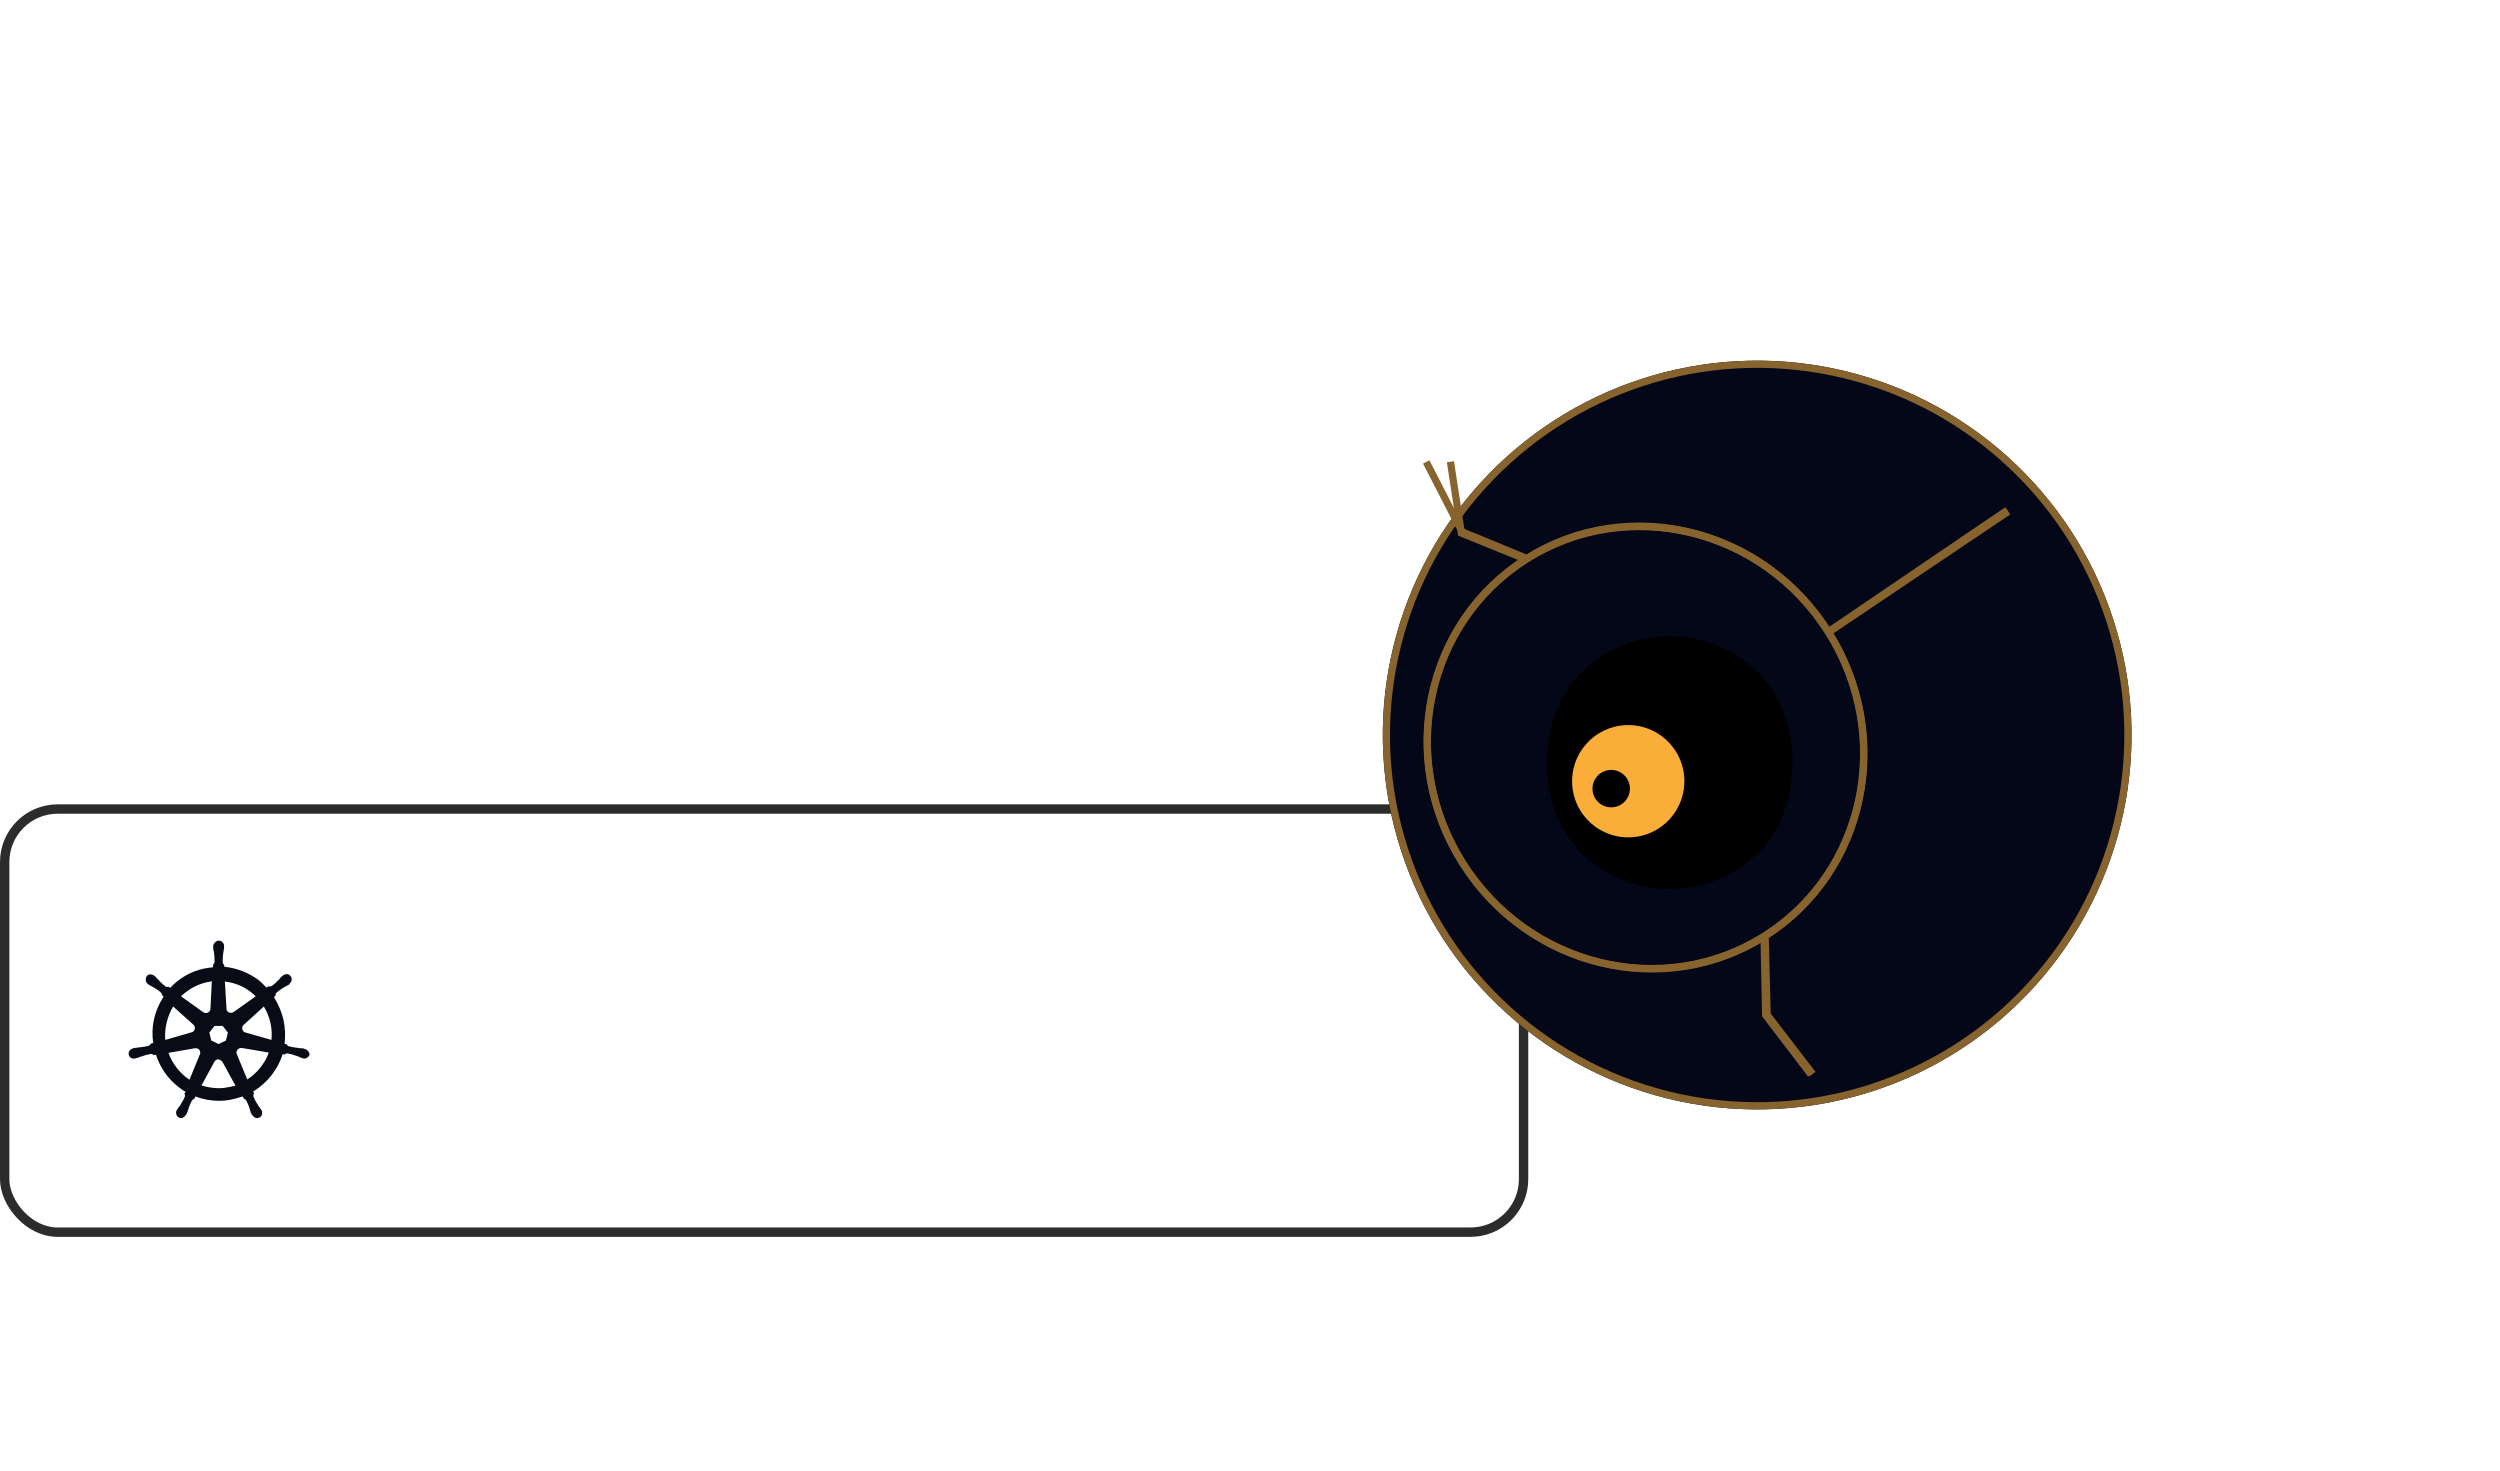 <?xml version="1.0" encoding="UTF-8"?> <svg xmlns="http://www.w3.org/2000/svg" width="289" height="170" viewBox="0 0 289 170" fill="none"> <g filter="url(#filter0_b_3233_582)"> <rect x="0.542" y="93.523" width="175.583" height="48.916" rx="6.125" stroke="#2C2C2C" stroke-width="1.084"></rect> </g> <path d="M50.107 123.147V111.481H51.507V116.564H51.74L56.673 111.481H58.54L52.857 117.247L58.74 123.147H56.823L51.74 117.964H51.507V123.147H50.107ZM64.496 123.381C63.629 123.381 62.874 123.225 62.229 122.914C61.585 122.603 61.085 122.142 60.729 121.531C60.374 120.909 60.196 120.147 60.196 119.247V111.481H61.579V119.264C61.579 120.22 61.835 120.936 62.346 121.414C62.857 121.892 63.574 122.131 64.496 122.131C65.418 122.131 66.135 121.892 66.646 121.414C67.157 120.936 67.413 120.22 67.413 119.264V111.481H68.813V119.247C68.813 120.147 68.635 120.909 68.279 121.531C67.924 122.142 67.418 122.603 66.763 122.914C66.118 123.225 65.363 123.381 64.496 123.381ZM70.83 123.147V121.897H72.463V112.731H70.83V111.481H76.68C77.357 111.481 77.957 111.603 78.48 111.847C79.013 112.092 79.424 112.436 79.713 112.881C80.013 113.314 80.163 113.825 80.163 114.414V114.547C80.163 115.092 80.057 115.542 79.846 115.897C79.635 116.242 79.385 116.514 79.096 116.714C78.807 116.903 78.524 117.042 78.246 117.131V117.364C78.524 117.431 78.813 117.564 79.113 117.764C79.413 117.953 79.663 118.225 79.863 118.581C80.074 118.936 80.18 119.386 80.18 119.931V120.097C80.18 120.731 80.024 121.281 79.713 121.747C79.413 122.203 78.996 122.553 78.463 122.797C77.941 123.031 77.341 123.147 76.663 123.147H70.83ZM73.863 121.881H76.513C77.246 121.881 77.807 121.709 78.196 121.364C78.585 121.02 78.78 120.553 78.78 119.964V119.814C78.78 119.225 78.585 118.759 78.196 118.414C77.807 118.07 77.246 117.897 76.513 117.897H73.863V121.881ZM73.863 116.631H76.563C77.23 116.631 77.763 116.464 78.163 116.131C78.563 115.786 78.763 115.336 78.763 114.781V114.614C78.763 114.047 78.563 113.597 78.163 113.264C77.774 112.92 77.241 112.747 76.563 112.747H73.863V116.631ZM82.398 123.147V111.481H89.582V112.747H83.798V116.647H89.115V117.914H83.798V121.881H89.665V123.147H82.398ZM91.79 123.147V111.481H96.506C97.229 111.481 97.862 111.609 98.406 111.864C98.962 112.109 99.395 112.464 99.706 112.931C100.017 113.386 100.173 113.936 100.173 114.581V114.764C100.173 115.531 99.99 116.136 99.623 116.581C99.256 117.025 98.823 117.325 98.323 117.481V117.714C98.723 117.725 99.051 117.859 99.306 118.114C99.573 118.359 99.706 118.731 99.706 119.231V123.147H98.323V119.397C98.323 119.064 98.229 118.809 98.04 118.631C97.862 118.453 97.59 118.364 97.223 118.364H93.19V123.147H91.79ZM93.19 117.097H96.373C97.14 117.097 97.729 116.914 98.14 116.547C98.562 116.17 98.773 115.647 98.773 114.981V114.864C98.773 114.197 98.567 113.681 98.156 113.314C97.745 112.936 97.151 112.747 96.373 112.747H93.19V117.097ZM102.304 123.147V111.481H105.021L109.087 122.264H109.304V111.481H110.687V123.147H107.971L103.921 112.347H103.687V123.147H102.304ZM113.372 123.147V111.481H120.555V112.747H114.772V116.647H120.088V117.914H114.772V121.881H120.638V123.147H113.372ZM125.63 123.147V112.747H121.88V111.481H130.78V112.747H127.03V123.147H125.63ZM132.561 123.147V111.481H139.745V112.747H133.961V116.647H139.278V117.914H133.961V121.881H139.828V123.147H132.561ZM145.836 123.381C144.991 123.381 144.236 123.231 143.569 122.931C142.902 122.631 142.375 122.181 141.986 121.581C141.608 120.97 141.419 120.209 141.419 119.297V118.947H142.802V119.297C142.802 120.264 143.086 120.986 143.652 121.464C144.219 121.931 144.947 122.164 145.836 122.164C146.747 122.164 147.441 121.959 147.919 121.547C148.397 121.136 148.636 120.62 148.636 119.997C148.636 119.564 148.525 119.22 148.302 118.964C148.091 118.709 147.791 118.503 147.402 118.347C147.014 118.181 146.558 118.036 146.036 117.914L145.169 117.697C144.491 117.52 143.891 117.303 143.369 117.047C142.847 116.792 142.436 116.459 142.136 116.047C141.847 115.625 141.702 115.086 141.702 114.431C141.702 113.775 141.864 113.209 142.186 112.731C142.519 112.253 142.98 111.886 143.569 111.631C144.169 111.375 144.858 111.247 145.636 111.247C146.425 111.247 147.13 111.386 147.752 111.664C148.386 111.931 148.88 112.331 149.236 112.864C149.602 113.386 149.786 114.047 149.786 114.847V115.547H148.402V114.847C148.402 114.281 148.28 113.825 148.036 113.481C147.802 113.136 147.475 112.881 147.052 112.714C146.641 112.547 146.169 112.464 145.636 112.464C144.869 112.464 144.252 112.636 143.786 112.981C143.319 113.314 143.086 113.792 143.086 114.414C143.086 114.825 143.186 115.159 143.386 115.414C143.586 115.67 143.869 115.881 144.236 116.047C144.602 116.203 145.041 116.342 145.552 116.464L146.419 116.681C147.097 116.825 147.702 117.025 148.236 117.281C148.78 117.525 149.214 117.864 149.536 118.297C149.858 118.72 150.019 119.275 150.019 119.964C150.019 120.653 149.847 121.253 149.502 121.764C149.158 122.275 148.669 122.675 148.036 122.964C147.414 123.242 146.68 123.381 145.836 123.381Z" fill="white"></path> <g filter="url(#filter1_d_3233_582)"> <circle cx="198.129" cy="83.302" r="43.279" transform="rotate(42.005 198.129 83.302)" fill="#040718"></circle> <circle cx="198.129" cy="83.302" r="42.862" transform="rotate(42.005 198.129 83.302)" stroke="#87632E" stroke-width="0.833"></circle> </g> <rect x="191.943" y="67.538" width="29.213" height="29.213" rx="14.607" transform="rotate(42.005 191.943 67.538)" fill="black"></rect> <g filter="url(#filter2_f_3233_582)"> <path d="M203.922 108.23C192.227 115.575 176.606 111.752 169.031 99.692C161.457 87.632 164.797 71.901 176.492 64.555M203.922 108.23C215.616 100.885 218.957 85.153 211.382 73.093M203.922 108.23L204.107 117.341L209.341 124.204M176.492 64.555C188.186 57.211 203.807 61.033 211.382 73.093M176.492 64.555L169.021 61.477L164.871 53.399M211.382 73.093L232.142 59.132" stroke="#87632E" stroke-width="0.833"></path> </g> <path d="M204.052 108.21C192.392 115.61 176.753 111.86 169.123 99.836C161.492 87.811 164.758 72.064 176.419 64.665M204.052 108.21C215.713 100.811 218.979 85.064 211.349 73.039M204.052 108.21L204.281 117.32L209.546 124.159M176.419 64.665C188.079 57.265 203.718 61.015 211.349 73.039M176.419 64.665L168.934 61.621L167.669 53.375M211.349 73.039L232.043 58.981" stroke="#87632E" stroke-width="0.833"></path> <circle cx="188.224" cy="90.31" r="6.492" transform="rotate(42.005 188.224 90.31)" fill="#FBAD39"></circle> <circle cx="186.254" cy="91.167" r="2.164" transform="rotate(42.005 186.254 91.167)" fill="black"></circle> <path d="M36.704 111.309C36.547 110.802 36.169 110.39 35.696 110.136L26.09 105.508C25.838 105.381 25.555 105.35 25.303 105.35C25.051 105.35 24.768 105.35 24.516 105.413L14.91 110.073C14.437 110.295 14.091 110.707 13.965 111.246L11.603 121.676C11.508 122.214 11.634 122.753 11.949 123.197L18.595 131.471C18.973 131.851 19.508 132.105 20.044 132.137H30.626C31.192 132.2 31.728 131.947 32.074 131.471L38.72 123.197C39.035 122.753 39.16 122.214 39.098 121.676L36.704 111.309Z" fill="white"></path> <path d="M35.225 121.263C35.194 121.263 35.162 121.263 35.162 121.232C35.162 121.2 35.099 121.2 35.036 121.2C34.91 121.168 34.784 121.168 34.658 121.168C34.595 121.168 34.532 121.168 34.469 121.136H34.438C34.091 121.105 33.714 121.041 33.367 120.946C33.273 120.915 33.178 120.819 33.147 120.724L32.895 120.661C33.021 119.742 32.958 118.791 32.769 117.871C32.548 116.952 32.17 116.064 31.666 115.272L31.855 115.082V115.05C31.855 114.955 31.887 114.828 31.95 114.765C32.233 114.511 32.517 114.321 32.832 114.131C32.895 114.099 32.958 114.067 33.021 114.035C33.147 113.972 33.241 113.909 33.367 113.845C33.399 113.814 33.43 113.814 33.462 113.782C33.493 113.75 33.462 113.75 33.462 113.718C33.745 113.497 33.808 113.116 33.587 112.831C33.493 112.704 33.304 112.609 33.147 112.609C32.989 112.609 32.832 112.672 32.706 112.767L32.674 112.799C32.643 112.831 32.611 112.863 32.58 112.863C32.485 112.958 32.391 113.053 32.328 113.148C32.296 113.211 32.233 113.243 32.202 113.275C31.981 113.528 31.698 113.782 31.414 113.972C31.351 114.004 31.288 114.035 31.226 114.035C31.194 114.035 31.131 114.035 31.099 114.004H31.068L30.816 114.162C30.564 113.909 30.281 113.655 30.029 113.401C28.863 112.482 27.415 111.912 25.934 111.753L25.903 111.499V111.531C25.808 111.468 25.777 111.373 25.745 111.277C25.745 110.929 25.745 110.58 25.808 110.2V110.168C25.808 110.105 25.84 110.041 25.84 109.978C25.871 109.851 25.871 109.724 25.903 109.597V109.407C25.934 109.09 25.682 108.773 25.367 108.741C25.178 108.71 24.99 108.805 24.832 108.963C24.706 109.09 24.643 109.249 24.643 109.407V109.566C24.643 109.692 24.675 109.819 24.706 109.946C24.738 110.009 24.738 110.073 24.738 110.136V110.168C24.801 110.517 24.801 110.865 24.801 111.246C24.769 111.341 24.738 111.436 24.643 111.499V111.563L24.612 111.816C24.265 111.848 23.919 111.912 23.541 111.975C22.061 112.292 20.706 113.084 19.667 114.194L19.478 114.067H19.447C19.415 114.067 19.384 114.099 19.321 114.099C19.258 114.099 19.195 114.067 19.132 114.035C18.848 113.814 18.565 113.56 18.344 113.306C18.313 113.243 18.25 113.211 18.218 113.18C18.124 113.084 18.061 112.989 17.966 112.894C17.935 112.863 17.903 112.863 17.872 112.831C17.84 112.799 17.84 112.799 17.84 112.799C17.714 112.704 17.557 112.641 17.399 112.641C17.21 112.641 17.053 112.704 16.959 112.863C16.77 113.148 16.832 113.528 17.084 113.75C17.116 113.75 17.116 113.782 17.116 113.782C17.116 113.782 17.179 113.845 17.21 113.845C17.305 113.909 17.431 113.972 17.557 114.035C17.62 114.067 17.683 114.099 17.746 114.131C18.061 114.321 18.376 114.511 18.628 114.765C18.691 114.828 18.754 114.955 18.722 115.05V115.018L18.911 115.208C18.88 115.272 18.848 115.303 18.817 115.367C17.84 116.92 17.431 118.759 17.714 120.566L17.462 120.629C17.462 120.661 17.431 120.661 17.431 120.661C17.399 120.756 17.305 120.819 17.21 120.883C16.864 120.978 16.518 121.041 16.14 121.073C16.077 121.073 16.014 121.073 15.951 121.105C15.825 121.105 15.699 121.136 15.573 121.136C15.541 121.136 15.51 121.168 15.447 121.168C15.415 121.168 15.415 121.168 15.384 121.2C15.037 121.263 14.817 121.58 14.88 121.929C14.943 122.214 15.226 122.404 15.51 122.373C15.573 122.373 15.604 122.373 15.667 122.341C15.699 122.341 15.699 122.341 15.699 122.309C15.699 122.278 15.793 122.309 15.825 122.309C15.951 122.278 16.077 122.214 16.171 122.183C16.234 122.151 16.297 122.119 16.36 122.119H16.392C16.738 121.992 17.053 121.897 17.431 121.834H17.462C17.557 121.834 17.651 121.866 17.714 121.929C17.746 121.929 17.746 121.961 17.746 121.961L18.029 121.929C18.502 123.387 19.384 124.687 20.612 125.638C20.895 125.86 21.147 126.05 21.462 126.209L21.305 126.43C21.305 126.462 21.336 126.462 21.336 126.462C21.399 126.557 21.399 126.684 21.368 126.779C21.242 127.096 21.053 127.413 20.864 127.699V127.73C20.832 127.794 20.801 127.825 20.738 127.889C20.675 127.952 20.612 128.079 20.517 128.206C20.486 128.237 20.486 128.269 20.454 128.301C20.454 128.301 20.454 128.333 20.423 128.333C20.265 128.65 20.391 129.03 20.675 129.188C20.738 129.22 20.832 129.252 20.895 129.252C21.147 129.252 21.368 129.093 21.494 128.871C21.494 128.871 21.494 128.84 21.525 128.84C21.525 128.808 21.557 128.776 21.588 128.745C21.62 128.618 21.683 128.523 21.714 128.396L21.777 128.206C21.872 127.857 22.029 127.54 22.187 127.223C22.25 127.128 22.344 127.064 22.439 127.033C22.47 127.033 22.47 127.033 22.47 127.001L22.596 126.747C23.478 127.096 24.391 127.255 25.336 127.255C25.903 127.255 26.47 127.191 27.037 127.033C27.383 126.969 27.73 126.843 28.044 126.747L28.171 126.969C28.202 126.969 28.202 126.969 28.202 127.001C28.297 127.033 28.391 127.096 28.454 127.191C28.611 127.508 28.769 127.825 28.863 128.174V128.206L28.926 128.396C28.958 128.523 28.989 128.65 29.052 128.745C29.084 128.776 29.084 128.808 29.115 128.84C29.115 128.84 29.115 128.871 29.147 128.871C29.273 129.093 29.493 129.252 29.745 129.252C29.84 129.252 29.903 129.22 29.997 129.188C30.123 129.125 30.249 128.998 30.281 128.84C30.312 128.681 30.312 128.523 30.249 128.364C30.249 128.333 30.218 128.333 30.218 128.333C30.218 128.301 30.186 128.269 30.155 128.237C30.092 128.111 30.029 128.016 29.934 127.92C29.903 127.857 29.871 127.825 29.808 127.762V127.699C29.588 127.413 29.43 127.096 29.304 126.779C29.273 126.684 29.273 126.557 29.336 126.462C29.336 126.43 29.367 126.43 29.367 126.43L29.273 126.177C30.879 125.194 32.107 123.673 32.674 121.866L32.926 121.897C32.958 121.897 32.958 121.866 32.958 121.866C33.021 121.802 33.115 121.77 33.21 121.77H33.241C33.587 121.834 33.934 121.929 34.249 122.056H34.28C34.343 122.087 34.406 122.119 34.469 122.119C34.595 122.183 34.69 122.246 34.816 122.278C34.847 122.278 34.879 122.309 34.942 122.309C34.973 122.309 34.973 122.309 35.005 122.341C35.068 122.373 35.099 122.373 35.162 122.373C35.446 122.373 35.698 122.183 35.792 121.929C35.761 121.58 35.509 121.327 35.225 121.263ZM26.123 120.281L25.273 120.693L24.423 120.281L24.202 119.361L24.801 118.6H25.745L26.344 119.361L26.123 120.281ZM31.257 118.22C31.414 118.886 31.446 119.551 31.383 120.217L28.391 119.361C28.108 119.298 27.95 119.012 28.013 118.727C28.044 118.632 28.076 118.569 28.139 118.505L30.501 116.35C30.848 116.92 31.099 117.554 31.257 118.22ZM29.556 115.177L26.974 117.015C26.753 117.142 26.438 117.11 26.281 116.889C26.218 116.825 26.186 116.762 26.186 116.667L25.997 113.465C27.383 113.623 28.611 114.226 29.556 115.177ZM23.856 113.56L24.486 113.433L24.328 116.603C24.328 116.889 24.076 117.11 23.793 117.11C23.698 117.11 23.635 117.079 23.541 117.047L20.927 115.177C21.746 114.384 22.753 113.814 23.856 113.56ZM20.014 116.35L22.344 118.442C22.564 118.632 22.596 118.949 22.407 119.171C22.344 119.266 22.281 119.298 22.155 119.329L19.1 120.217C19.006 118.886 19.321 117.523 20.014 116.35ZM19.478 121.707L22.596 121.168C22.848 121.168 23.1 121.327 23.131 121.58C23.163 121.675 23.163 121.802 23.1 121.897L21.903 124.814C20.801 124.085 19.919 122.975 19.478 121.707ZM26.627 125.638C26.186 125.733 25.745 125.796 25.273 125.796C24.612 125.796 23.919 125.67 23.289 125.479L24.832 122.658C24.99 122.468 25.241 122.404 25.462 122.531C25.556 122.595 25.619 122.658 25.714 122.753L27.226 125.511C27.037 125.543 26.848 125.575 26.627 125.638ZM30.47 122.88C29.997 123.641 29.336 124.307 28.58 124.782L27.352 121.802C27.289 121.549 27.415 121.295 27.635 121.2C27.73 121.168 27.824 121.136 27.919 121.136L31.068 121.675C30.91 122.119 30.721 122.531 30.47 122.88Z" fill="#090B17"></path> <defs> <filter id="filter0_b_3233_582" x="-26.013" y="66.968" width="228.693" height="102.026" filterUnits="userSpaceOnUse" color-interpolation-filters="sRGB"> <feFlood flood-opacity="0" result="BackgroundImageFix"></feFlood> <feGaussianBlur in="BackgroundImageFix" stdDeviation="13.007"></feGaussianBlur> <feComposite in2="SourceAlpha" operator="in" result="effect1_backgroundBlur_3233_582"></feComposite> <feBlend mode="normal" in="SourceGraphic" in2="effect1_backgroundBlur_3233_582" result="shape"></feBlend> </filter> <filter id="filter1_d_3233_582" x="118.184" y="0.022" width="169.891" height="169.891" filterUnits="userSpaceOnUse" color-interpolation-filters="sRGB"> <feFlood flood-opacity="0" result="BackgroundImageFix"></feFlood> <feColorMatrix in="SourceAlpha" type="matrix" values="0 0 0 0 0 0 0 0 0 0 0 0 0 0 0 0 0 0 127 0" result="hardAlpha"></feColorMatrix> <feOffset dx="5" dy="1.667"></feOffset> <feGaussianBlur stdDeviation="20.833"></feGaussianBlur> <feComposite in2="hardAlpha" operator="out"></feComposite> <feColorMatrix type="matrix" values="0 0 0 0 0.488 0 0 0 0 0.338 0 0 0 0 0.113 0 0 0 0.55 0"></feColorMatrix> <feBlend mode="normal" in2="BackgroundImageFix" result="effect1_dropShadow_3233_582"></feBlend> <feBlend mode="normal" in="SourceGraphic" in2="effect1_dropShadow_3233_582" result="shape"></feBlend> </filter> <filter id="filter2_f_3233_582" x="161.167" y="49.875" width="74.541" height="77.915" filterUnits="userSpaceOnUse" color-interpolation-filters="sRGB"> <feFlood flood-opacity="0" result="BackgroundImageFix"></feFlood> <feBlend mode="normal" in="SourceGraphic" in2="BackgroundImageFix" result="shape"></feBlend> <feGaussianBlur stdDeviation="1.667" result="effect1_foregroundBlur_3233_582"></feGaussianBlur> </filter> </defs> </svg> 